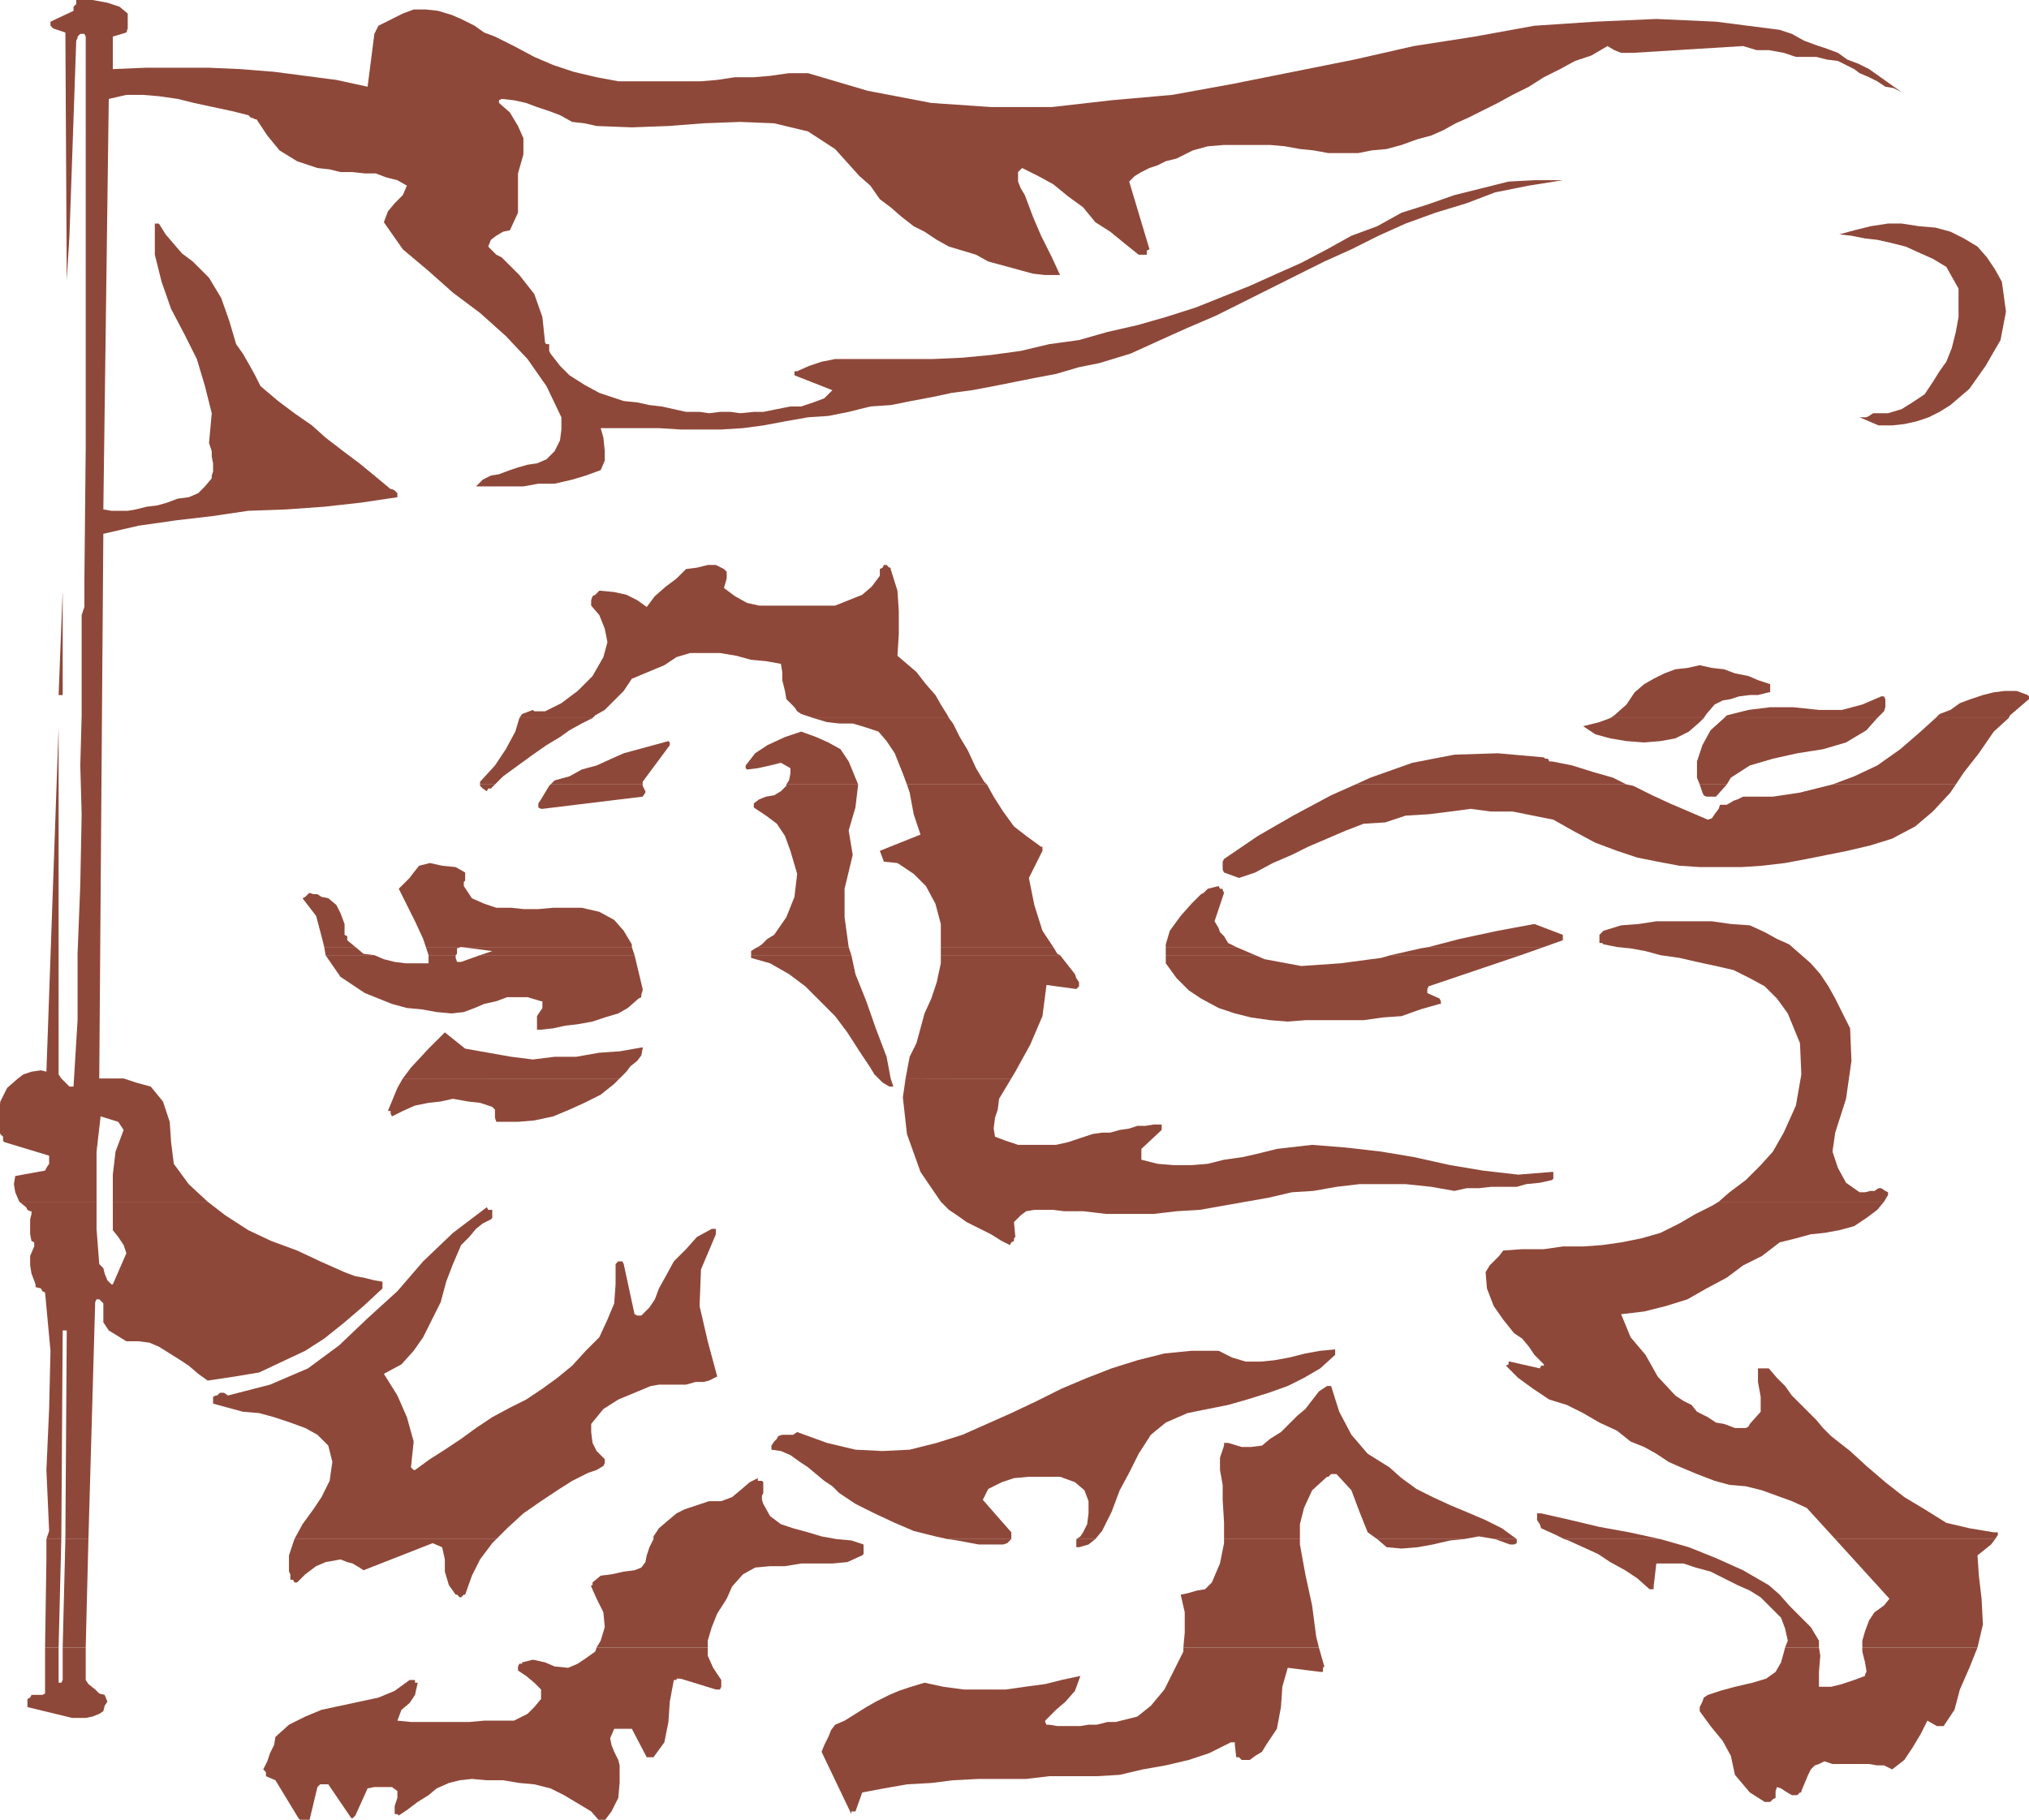 <svg xmlns="http://www.w3.org/2000/svg" width="359.34" height="322.359"><defs><clipPath id="a"><path d="M126 235h337v214H126Zm0 0"/></clipPath><clipPath id="b"><path d="M172 526h82v31.5h-82zm0 0"/></clipPath></defs><g clip-path="url(#a)" transform="translate(-126 -235.14)"><path fill="#8e4839" d="m129.422 448.02-.723-1.68-.238-1.442.238-1.437 5.281-.961.239-.48.48-.72v-1.44l-7.918-2.4-.242-.241v-.719l-.48-.48-.239-.72v-2.878l.239-2.16 1.203-2.403 1.918-1.68.96-.718 1.438-.48 1.684-.243.957.242 2.16-60.96v61.44l.48.72 1.442 1.441h.719l.718-11.762v-11.757l.48-12.243.243-12.48-.242-8.64.242-8.88v-17.757l.48-1.442v-4.32l.239-24v-72.72l-.239-.48h-.722l-.48.48v.238l-.239.48-1.2 34.56-.48 7.921-.242-43.922-2.156-.718-.48-.48v-.72l4.078-1.921v-.72l.48-.48v-.718h2.879l2.64.48 2.16.719 1.442 1.2v2.64l-.242.718-2.399.723v5.758l5.758-.238h11.282l5.52.238 6 .48 5.519.72 5.52.722 5.523 1.199 1.199-9.36.719-1.44 1.44-.72 1.438-.718 1.442-.723 1.922-.719h2.16l2.156.239 2.402.722 1.68.719 2.399 1.2 1.68 1.198 1.921.723 3.36 1.68 3.601 1.918 3.36 1.441 3.597 1.2 4.082.96 3.84.72h14.64l2.88-.24 3.12-.48h3.36l2.879-.242 3.36-.476h3.363l10.558 3.117 11.281 2.16 10.559.723h10.8l10.56-1.204 10.8-.957 10.559-1.921 21.601-4.32 10.559-2.4 10.8-1.679 10.56-1.922 10.8-.719 10.8-.48 10.56.48 11.28 1.442 2.16.719 2.161 1.199 1.922.719 2.156.722 1.922.719 1.68 1.2 1.922.722 1.918.957 5.761 4.082-1.441-.723-1.442-.238-1.437-.96-1.441-.72-1.68-.718-.961-.723-1.438-.719-1.441-.719-1.922-.242-1.918-.48h-3.601l-2.16-.719-2.637-.48h-2.16l-2.403-.72-19.437 1.2h-2.16l-1.204-.48-1.199-.72-2.879 1.68-2.879.961-2.64 1.438-2.88 1.441-2.64 1.68-2.883 1.441-2.636 1.438-5.282 2.64-2.16.961-2.16 1.2-2.16.96-2.64.72-2.641.96-2.64.72-2.638.241-2.402.48h-5.277l-2.64-.48-2.403-.242-2.64-.48-2.638-.239h-8.16l-2.883.239-2.636.722-2.883 1.438-1.918.48-1.441.723-1.442.476-1.437.723-1.2.719-.96.96 3.597 12-.476.24v.722h-1.442l-2.398-1.922-2.64-2.16-2.642-1.68-2.16-2.64-2.64-1.919-2.64-2.16-2.642-1.441-2.878-1.442-.239.243-.48.48v1.68l.48 1.199.719 1.2 1.441 3.84 1.438 3.358 1.922 3.84 1.437 3.121h-2.636l-2.16-.238-2.641-.723-5.281-1.437-2.16-1.2-2.4-.722-2.401-.719-2.16-1.199-2.16-1.441-1.919-.961-2.16-1.68-1.922-1.68-1.918-1.437-1.68-2.402-1.921-1.68-4.32-4.8-4.797-3.118-6-1.442-6-.242-6.48.242-6.243.48-6.48.24-6.239-.24-2.16-.48-2.16-.242-2.16-1.199-1.918-.719-2.16-.718-1.922-.723-2.16-.48-2.16-.239-.481.238v.48l1.922 1.68 1.437 2.403.961 2.16v2.879l-.96 3.36v6.96l-1.438 3.121-1.2.239-1.203.718-.957.723-.48 1.2.719.718.718.723.961.476 3.121 3.121 2.641 3.36 1.438 4.082.48 4.558.242.243h.48v1.199l.239.48 1.68 2.16 1.68 1.68 2.64 1.68 2.64 1.437 2.16.723 2.16.719 2.4.242 2.16.476 2.16.243 4.32.96h2.398l1.68.239 1.922-.238h1.922l1.68.238 2.398-.238h1.68l2.398-.48 2.402-.481h1.918l2.16-.72 1.922-.722 1.442-1.437-6.723-2.64v-.724h.48l2.16-.957 2.161-.722 2.398-.48h17.282l5.28-.239 5.04-.48 5.281-.72 5.04-1.198 5.28-.723 5.04-1.438 5.28-1.203 5.04-1.437 5.277-1.68 4.801-1.922 4.8-1.918 4.802-2.16 4.32-1.922 4.559-2.398 4.32-2.403 4.558-1.68 4.32-2.398 4.563-1.441 4.797-1.68 9.602-2.398 4.558-.242h5.043l-6 .96-6 1.2-5.043 1.922-5.52 1.68-5.277 1.917-4.8 2.16-4.801 2.403-4.8 2.16-4.802 2.398-4.797 2.403-9.601 4.797-5.04 2.16-4.8 2.16-5.281 2.402-5.52 1.68-3.597.719-4.082 1.199-3.84.723-3.602.718-3.598.72-3.84.722-3.6.476-3.36.723-3.84.719-3.602.718-3.597.243-3.84.96-3.602.72-3.597.238-4.082.722-3.84.719-3.602.48-3.84.239h-7.199l-3.84-.239h-10.32l.48 1.68.243 2.399v1.68l-.723 1.683-2.64.957-2.4.723-3.12.718h-2.88l-2.64.48h-8.398l1.199-1.198 1.441-.723 1.438-.238 1.922-.72 1.437-.48 1.684-.48 1.68-.242 1.68-.719 1.437-1.441.96-1.918.243-1.922v-2.16l-2.64-5.52-3.36-4.8-3.844-4.079-4.558-4.082-4.801-3.598-4.32-3.84-4.56-3.84-3.359-4.8.72-1.922 1.198-1.437 1.442-1.442.719-1.68-1.68-.96-1.918-.48-1.922-.72h-1.918l-2.16-.238h-2.16l-1.922-.48-2.16-.243-3.598-1.199-3.121-1.918-2.16-2.64-1.918-2.88h-.242l-.48-.241h-.24l-.48-.48-2.878-.72-3.364-.718-3.36-.723-2.878-.719-3.36-.48-2.878-.239h-2.883l-3.117.72-.961 72.718 1.437.242h2.883l1.438-.242 1.921-.48 1.918-.239 1.68-.48 1.922-.72 1.922-.241 1.68-.719 1.199-1.2 1.199-1.44v-.481l.238-.719v-1.441l-.238-1.2v-.96l-.48-1.438.48-5.281-1.2-4.8-1.44-4.802-2.16-4.316-2.4-4.563-1.679-4.8-1.2-4.797v-5.524h.72l1.199 1.922 1.441 1.68 1.438 1.68 1.922 1.44 2.879 2.88 2.16 3.601 1.441 4.079 1.2 4.082 1.199 1.68.96 1.679 1.2 2.16.96 1.918 3.122 2.64 2.879 2.16 3.12 2.161 2.4 2.16 3.12 2.399 2.88 2.16 2.64 2.16 2.879 2.402h.242l.476.239.48.48v.719l-6.48.96-6.476.72-6.723.48-6.719.242-6.48.957-6.238.723-6.723.96-6.238 1.438-.723 96.48h4.32l2.16.72 2.641.722 2.16 2.64 1.2 3.598.242 3.602.48 3.84 2.64 3.597 3.36 3.122h-16.8v-4.801l.48-4.078 1.437-3.84-.957-1.442-3.12-.96-.72 6.242v8.879h-13.68"/></g><path fill="#8e4839" d="m304.379 212.879 1.922-1.68 2.879-2.16 2.64-2.64 2.16-2.399 1.918-3.36 2.16-4.8.962-5.52-.239-5.52-2.16-5.28-1.922-2.641-2.16-2.16-2.64-1.438-2.88-1.441-3.12-.719-3.36-.723-3.117-.718-3.363-.48-2.637-.72-2.64-.48-2.403-.242-2.399-.477-.242-.242h-.476v-1.441l.718-.72 3.122-.96 3.117-.238 3.12-.48h9.84l3.36.48 3.36.238 2.64 1.203 2.16 1.2 2.16.96 1.922 1.68 1.918 1.68 1.68 1.918 1.441 2.16 1.2 2.16 2.64 5.281.238 5.758-.957 6.723-1.921 6-.48 3.359.96 2.879 1.441 2.64 2.399 1.68h.96l.962-.238h.718l.72-.48h.48l.718.48.48.238v.48l-.718 1.2h-29.28M8.219 272.64l.48-1.44-.48-10.802.48-10.8.242-10.317-.96-10.32-.481-.242-.238-.48L6.3 228v-.48l-.723-1.922-.238-1.438v-1.68l.719-1.68v-.722l-.48-.238-.24-1.2V216l.24-.96v-.481h-.24l-.48-.239-.238-.48-1.2-.961H17.1v4.8l.477 6.239.723.723.238.957.48 1.203.72.719h.241L22.38 222l-.48-1.441-.958-1.438-.96-1.203v-5.04h16.8l3.117 2.403 4.082 2.637 4.079 1.922 4.562 1.68 4.078 1.917 4.32 1.922 1.922.72 1.438.241 1.922.48 1.437.24v1.198l-3.36 3.121-3.358 2.88-3.598 2.882-3.363 2.16-4.079 1.918-4.082 1.922-4.32.719-4.797.719-1.68-1.2-1.68-1.441-1.44-.957-1.922-1.203-1.918-1.2-1.68-.718-1.922-.242h-2.16l-3.117-1.918-.961-1.442v-3.36l-.723-.718h-.476l-.243.48-1.199 42h-4.082l.242-36.96h-.718l-.243 36.96H8.22"/><path fill="#8e4839" d="m52.14 272.64 1.438-2.64 1.922-2.64 1.441-2.16 1.438-2.88.48-3.36-.718-2.882-1.922-1.918-2.16-1.2-2.637-.96-2.883-.96-2.64-.72-2.88-.242-5.28-1.437v-1.204l.48-.238h.242l.48-.48h.72l.718.48 7.441-1.918 6.72-2.883 5.519-4.078 5.043-4.8 5.277-4.801 4.562-5.282 5.278-5.039 6-4.558.242.48h.719v1.438l-.239.242-1.441.719-1.2.96-1.198 1.442-1.442 1.438-1.441 3.359-1.2 3.121-.96 3.602-1.438 2.879-1.68 3.359-1.68 2.402-2.16 2.399-3.12 1.68 2.398 3.84 1.68 3.84 1.203 4.32-.48 4.558.48.48h.238l2.64-1.918 2.641-1.68 2.88-1.921 2.64-1.918 2.879-1.922 3.12-1.68 2.88-1.441L96.059 246l2.64-1.922 2.64-2.16 2.4-2.637 2.402-2.402 1.437-3.121 1.203-2.88.239-3.358v-3.602l.48-.48h.719l.242.48 1.918 8.883.48.238h.72l1.44-1.441.961-1.438.72-1.922 1.198-2.16 1.442-2.64 2.16-2.157 1.922-2.16 2.637-1.441h.722v.96l-2.64 6.239-.243 6.48 1.442 6.239 1.68 6.242-1.442.719-.957.242h-1.441l-1.68.48h-4.8l-1.438.239-2.883 1.199-2.879 1.199-2.64 1.68-2.16 2.64v1.442l.241 1.918.72 1.441 1.44 1.441v.72l-.242.48-1.199.718-1.441.48-1.438.72-1.441.722L98.7 264l-2.88 1.918-3.12 2.16-2.88 2.64-1.922 1.923H52.141m63.597-.001v-.48l.961-1.441 1.68-1.438 1.441-1.203 1.442-.719 2.16-.718 2.156-.723h2.16l1.922-.719 1.442-1.199 1.68-1.441 1.437-.72v.481h.722l.239.239v1.921l-.239.48v.72l.239.718 1.199 2.16L138.3 270l2.16.719 2.64.718 2.399.723 2.64.48h-32.402m52.083 0-2.16-.48-3.84-.96-3.36-1.442-3.6-1.68-3.36-1.68-2.879-1.918-1.2-1.199-1.44-.96-1.442-1.2-1.437-1.203-1.442-.957-1.68-1.203-1.68-.719-1.679-.238v-.723l.48-.719.477-.48.242-.48.72-.239h1.92l.72-.48 5.28 1.918 5.04 1.203 4.8.238 4.802-.238 4.796-1.203 4.563-1.438 4.32-1.922 4.32-1.918 4.56-2.16 4.32-2.16 4.558-1.922 4.32-1.68 4.563-1.437 4.797-1.203 4.8-.477h4.801l2.399 1.2 2.402.718h2.64l2.4-.238 2.64-.48 2.879-.723 2.64-.477 2.64-.242V240l-2.64 2.398-2.879 1.68-2.882 1.442-3.36 1.199-3.84 1.199-3.359.96-3.602.72-3.597.722-3.84 1.68-2.64 2.16-2.16 3.36-1.68 3.359L198.3 264l-1.442 3.84-1.68 3.36-1.199 1.44h-3.359l.719-.48.48-.723.72-1.437.241-1.922v-2.16l-.72-1.918-1.68-1.441-2.64-.961h-5.52l-2.64.242-2.157.719-2.402 1.199-.961 1.922 5.043 5.757v1.204H167.82m48.961-.001v-2.882l-.242-4.078v-2.64l-.48-2.642v-2.16l.722-2.16v-.48h.719l2.398.722h1.68l1.922-.242 1.441-1.2 1.918-1.198 2.88-2.88 1.44-1.202 2.4-3.118 1.44-.96h.72l1.44 4.558 2.16 4.082 2.88 3.36 3.84 2.398 2.16 1.922 2.64 1.918 2.88 1.441 3.12 1.442 2.88 1.199 3.363 1.441 2.878 1.438 2.641 1.922h-3.84l-2.883-.48-2.636.48h-15.364l-1.68-1.204-1.437-3.597-1.441-3.84-2.64-2.879h-.962l-.476.477h-.242L232.379 264l-1.438 3.121-.722 2.879v2.64H216.78m60.24 0-1.442-.722-2.637-1.2-.242-.718-.48-.719v-1.203h.722l5.278 1.203 5.043 1.2 5.277.956 5.52 1.204h-17.04m48.001-.001-5.04-5.519-2.64-1.203-2.64-.957-2.641-.961-2.88-.719-2.878-.242-2.64-.719-3.122-1.199-2.879-1.203-2.16-.957-2.16-1.441-2.16-1.2-2.399-.96-2.402-1.922-3.117-1.438-2.883-1.68-2.879-1.441-3.121-.961L271.5 246l-2.64-1.922-2.16-2.16.48-.238v-.48h.242l5.277 1.198.242-.48h.48v-.238l-1.683-1.68-.957-1.441-1.203-1.438-1.437-.96-1.922-2.403-1.68-2.399-1.2-3.12-.237-2.88.718-1.199 1.68-1.68.719-.96 3.36-.239h3.843l3.36-.48h3.597l3.36-.242 3.363-.48 3.597-.72 3.36-.96 3.363-1.68 2.879-1.68 2.879-1.441 1.199-.72h29.281l-1.2 1.442-1.92 1.438-2.161 1.441-2.64.719-2.637.48-2.403.243-2.64.718-2.88.72-3.12 2.401-3.36 1.68-2.879 2.16-3.601 1.918-3.36 1.922-3.84 1.2-3.84.96-4.077.48 1.68 4.079 2.64 3.121 2.156 3.84 3.121 3.36 1.442.96 1.437.719.961 1.2 1.922.96 1.437.961 1.442.238 1.922.723h1.918l.48-.242.238-.48 1.922-2.16v-2.641l-.48-2.637v-2.403h1.922l1.437 1.68 1.442 1.442 1.199 1.68 4.32 4.32 1.2 1.44 1.44 1.438 3.36 2.641 2.88 2.64 3.358 2.88 3.364 2.64 3.597 2.16 3.84 2.399 4.082.96 4.32.72h.72v.48l-.481.723h-28.32M7.98 291.84l.239-15.602v-3.597h2.64l-.48 19.199H7.98m3.122 0 .476-19.2h4.082l-.48 19.2h-4.078m94.558 0 .719-1.2.723-2.402-.243-2.64-1.199-2.399-.96-2.16v-.238h.241v-.48l1.438-1.2 1.922-.242 2.16-.48 1.918-.239 1.2-.48.722-.961.238-1.2.48-1.44.72-1.438h32.402l2.64.238 2.16.719v1.683l-.242.239-2.64 1.199-2.637.242h-5.524l-2.878.476h-2.641l-2.64.243-2.16 1.199-1.919 2.16-.96 2.16-1.68 2.64-.961 2.4-.72 2.402v1.199H105.66"/><path fill="#8e4839" d="m209.578 291.84.242-2.64v-3.602l-.718-3.118 1.199-.242 1.68-.48 1.44-.238 1.2-1.2 1.438-3.36.722-3.6v-.72h13.438v.958l.96 5.28 1.2 5.52.723 5.52.476 1.922h-24m106.562 0 .481-1.2-.48-2.16-.72-1.921-1.921-1.918-1.68-1.68-1.922-1.203-2.16-.957-2.398-1.203-2.399-1.2-2.64-.718-2.16-.72h-4.801l-.48 4.08v.48h-.72l-2.16-1.922-2.16-1.438-2.64-1.441-2.16-1.438-2.641-1.203-2.64-1.2-.72-.237h17.04l5.043 1.437 4.796 1.922 4.801 2.16 4.563 2.64 1.918 1.68 1.68 1.918 3.84 3.84 1.44 2.403v1.199h-6m13.68 0v-1.2l.48-1.68.72-1.92.96-1.442 1.68-1.2.961-1.199-9.601-10.558h28.32l-.719.957-2.402 1.922.242 3.601.48 4.078.239 4.559-.961 4.082H329.82m-277.68-19.2-.96 2.88v2.878l.242.48v.962h.476l.243.48h.48l1.438-1.441 1.921-1.442 1.68-.718 2.64-.48 1.2.48.96.242 1.2.719.719.48 12.242-4.8 1.68.718.48 2.16v2.16l.719 2.403 1.2 1.68h.241l.48.48h.24l.48-.48h.238l1.2-3.36 1.44-2.883 2.16-2.879.72-.718H52.14m115.68-.001 1.68.239 3.84.719h4.32l.719-.239.48-.48.243-.238H167.82m22.801-.001v1.438h.48l1.68-.48 1.2-.957h-3.36m53.277-.001 1.68 1.438 2.64.242 2.884-.242 2.636-.48 3.121-.72 2.403-.237h-15.364m20.883-.001 2.64.958h.72l.48-.239v-.718h-3.84M7.98 291.84V300l-.48.238H5.578l-.238.48-.48.243v1.437l7.921 1.922h2.399l1.199-.242 1.2-.48.722-.477.238-.96.48-.724-.48-1.199-.96-.238-.72-.719-1.199-.96-.48-.723v-5.758h-4.078v5.758l-.243.48h-.48v-6.238H7.98"/><g clip-path="url(#b)" transform="translate(-126 -235.14)"><path fill="#8e4839" d="m231.66 526.98-.238.72-1.684 1.198-1.437.961-1.68.72-2.402-.24-1.68-.718-2.16-.48-1.918.48v.238h-.48l-.243.48v.72l1.442.96 1.441 1.2 1.2 1.203v1.68l-1.2 1.437-1.2 1.2-1.44.722-.961.48h-5.282l-2.636.239h-10.32l-2.403-.239.723-1.921 1.437-1.2.961-1.441.48-2.16h-.48v-.48h-.96l-2.642 1.921-2.878 1.2-3.36.718-3.36.723-3.359.719-2.882 1.199-2.88 1.441-2.398 2.16-.242 1.442-.719 1.437-.48 1.442-.719 1.437.48.48v.723l1.68.719 4.078 6.719.48.48h1.442l1.438-6 .48-.48h1.442l4.078 6h.242l.48-.48 2.16-4.798 1.2-.242h3.12l.958.723v1.2l-.48 1.437v1.441h.48l.242.238 1.438-.957 1.921-1.441 1.918-1.2 1.442-1.199 2.16-.96 1.922-.481 2.156-.238 2.64.238h2.884l2.878.48 2.641.239 2.879.722 2.398 1.2 2.403 1.437 2.398 1.442 1.68 1.921h.48l1.442-1.921 1.199-2.399.238-2.64v-3.122l-.238-.96-.719-1.438-.48-1.2-.242-1.202.722-1.68h3.117l2.641 5.043h1.2l1.921-2.64.719-3.602.242-3.602.719-3.84h.48v-.238h.72l6.241 1.922h.719l.238-.48v-1.204l-1.437-2.16-.961-2.156v-1.442h-19.68"/></g><path fill="#8e4839" d="M209.578 291.84v.719l-1.68 3.359-1.68 3.363-2.398 2.88-2.398 1.917-3.844.961h-1.437l-1.922.48h-1.438l-1.441.239h-4.078l-1.442-.238h-.48l-.238-.48v-.24l1.918-1.921 1.68-1.441 1.679-1.918.96-2.641-3.359.719-2.878.722-3.602.48-3.36.481h-7.44l-3.598-.48-3.364-.723-2.398.723-2.16.719-1.68.718-2.398 1.2-1.68.96-1.922 1.2-1.922 1.203-1.68.719-.718.96-.48 1.2-.72 1.441-.48 1.2 5.281 11.038v-.48h.719l1.2-3.36 3.84-.718 4.081-.723 4.32-.238 3.84-.48 4.559-.239h8.398l4.082-.48h8.399l4.082-.243 4.078-.96 4.082-.72 4.078-.96 3.602-1.2 3.84-1.917h.718v.48l.242 2.16h.48l.477.477h1.442l.96-.719 1.2-.719.719-1.199 1.922-2.883.718-3.84.243-3.597.957-3.364 5.761.723h.48v-.723l.24-.238-.962-3.36h-24m106.562.001-.242.96-.476 1.68-.961 1.68-1.68 1.2-2.402.718-3.117.723-2.64.719-2.161.718-.723.48-.238.72-.48.96v.723l1.921 2.637 2.16 2.64 1.438 2.641.723 3.36 2.636 3.12 2.641 1.68h.961l.48-.48.48-.239v-1.199l.24-.722.722.242.719.48 1.199.719h.96l.481-.48h.239v-.239l1.199-2.883.48-.96.723-.72.719-.238.96-.48 1.438.48h6.48l1.442.239h1.2l1.44.719 2.16-1.68 1.438-2.16 1.442-2.399 1.199-2.398 1.68.957h1.199l1.922-2.88.96-3.597 1.68-3.844 1.438-3.597H329.82v.719l.48 1.921.24 1.438v.242l-.24.48v.239l-1.921.719-2.16.722-1.918.48h-2.16v-2.64l.238-2.879-.238-1.441h-6M91.98 127.2l.48-.72 1.919-.722.242.242h1.918l2.883-1.441 2.879-2.16 2.64-2.641 1.918-3.36.72-2.64-.477-2.399-.961-2.398-1.442-1.68v-.96l.242-.723.48-.239.72-.718h.238l2.402.238 2.16.48 1.918.961 1.68 1.2 1.441-1.922 1.918-1.68 1.922-1.438 1.68-1.68 1.922-.241 1.918-.48h1.441l1.438.722.48.48v1.2l-.48 1.68 1.922 1.437 2.16 1.203 2.16.48h13.437l2.403-.96 2.398-.962 1.68-1.441L155.82 102v-1.2l.48-.241.24-.48h.48l.48.48h.238v.242l1.203 3.84.239 3.597v4.082l-.239 3.84 1.68 1.438 1.68 1.441 1.68 2.16 1.68 1.922.96 1.68 1.2 1.918.238.48h-24l-2.16-.719-.72-.48-.48-.719-.719-.722-.718-.72-.242-1.44-.48-1.919v-1.44l-.24-1.442-2.64-.477-2.64-.242-2.641-.719-2.879-.48h-5.281l-2.399.718-2.16 1.442-5.762 2.398-1.437 2.16-3.36 3.36-1.68.96-.48.481h-12.96m193.199.001.718-.481 2.16-1.918 1.442-2.16 1.68-1.442 1.68-.96 1.921-.958 1.918-.722 2.16-.239 2.16-.48 2.16.48 2.16.239 1.923.722 2.398.477 1.68.722 2.16.72v1.44h-.238l-1.922.481h-1.442l-1.918.238-1.44.48-1.438.24-1.442.722-1.441 1.68-.48.718h-16.56m20.161.001.48-.481 3.84-.961 3.84-.477h4.078l4.563.477h4.078l3.601-.957 3.36-1.442h.48l.238.48v1.442l-.238.719-1.2 1.2h-27.12m37.441 0 .719-.72 1.922-.722 1.68-1.2 1.918-.718 2.16-.719 1.922-.48 1.918-.243h2.16l1.922.723.238.238v.48l-3.36 2.88-.242.48h-12.957M10.86 123.121h.242v-18.48l-.723 18.48h.48M332.7 75.36h2.402l2.16-.239 2.16-.48 2.156-.723 1.922-.957 1.922-1.203 1.68-1.438 1.68-1.441 2.878-4.078 2.64-4.563.962-5.039-.723-5.281-1.2-2.16-1.44-2.16-1.68-1.918-2.399-1.442-2.398-1.199-2.64-.719-2.884-.242-3.117-.48h-2.402l-3.117.48-2.883.723-2.64.719 2.16.238 2.402.48 2.16.242 2.16.48 2.879.72 2.64 1.199 2.16.96 2.4 1.442 2.16 3.84v5.04l-.481 2.64-.719 2.879-.96 2.398-1.2 1.68-1.2 1.922-1.44 2.16-2.16 1.441-1.919 1.2-2.402.718h-2.64l-.72.48-.48.239h-1.2l3.36 1.441"/><path fill="#8e4839" d="M85.02 138.96v-.48l2.64-2.882 1.918-2.88 1.684-3.12.718-2.399h12.961l-1.921.961-2.16 1.2-1.68 1.199-2.4 1.441-2.402 1.68-2.64 1.918-2.637 1.922-1.442 1.44h-2.64m12.481 0 .719-.722 2.64-.718 2.16-1.2 2.641-.722 2.64-1.2 2.16-.96 2.642-.72 2.636-.718 2.64-.719.243.239v.48l-4.8 6.48v.48H97.5m41.762 0 .476-.722.242-1.199v-.96l-1.68-.958-1.921.477-2.16.48-1.918.242-.242-.242v-.48l1.68-2.16 2.16-1.438 3.12-1.441 2.88-.961 2.64.96 2.16.962 2.16 1.199 1.442 2.16 1.68 4.082h-12.72m21.36-.001-.723-1.92-1.437-3.603-1.441-2.156-1.442-1.683-2.156-.72-2.402-.718h-2.399l-2.16-.242-2.402-.719h24l.722.961 1.2 2.399 1.44 2.402 1.438 3.117 1.442 2.402.48.48h-14.16m79.438 0 2.64-1.202 7.442-2.637 7.437-1.441 7.684-.243 8.16.723.238.238h.48l.239.48h.48l3.602.72 3.84 1.203 3.36.957 2.398 1.203h-48m60.961-.001-.48-1.202v-2.88l.96-2.878 1.441-2.64 2.399-2.16h27.12l-1.92 2.16-3.599 2.16-4.082 1.199-4.558.718-4.32.961-4.083 1.2-3.359 2.16-.719 1.203h-4.8m23.52-.001 3.839-1.44 4.082-1.922 4.078-2.88 3.602-3.12 2.64-2.399h12.957l-2.636 2.399-2.641 3.84-2.64 3.363-1.442 2.16h-21.84M285.18 127.2l-1.918.718-2.883.723 2.16 1.437 2.64.723 2.88.48 3.12.239 2.88-.239 2.64-.48 2.403-1.203 1.918-1.68.718-.719H285.18M57.422 167.758l-.48-1.918-.962-3.602-2.402-3.117.48-.242.481-.48.242-.239.719.238h.719l.722.48 1.2.243 1.437 1.2.723 1.437.719 1.922v1.918l.48.242v.719l1.441 1.199h-5.52m18.001 0-.48-1.438-1.442-3.12-1.441-2.88-1.438-2.882 1.918-1.918.723-.961.957-1.2 1.922-.48 2.16.48 2.398.239 1.68.96V156l-.238.238v.723l1.437 2.16 2.16.957 2.16.723h2.641l2.16.238h2.64l2.641-.238h5.04l3.12.719 2.641 1.44 1.68 1.919 1.437 2.402v.477H75.422"/><path fill="#8e4839" d="m134.219 167.758.722-.477.957-.96 1.204-.723 2.16-3.118 1.437-3.601.48-4.078-1.199-4.082-.96-2.64-1.442-2.161-1.918-1.438-2.16-1.44v-.72l.96-.722 1.2-.477 1.442-.242 1.199-.719.96-.96v-.24h12.72l-.481 4.08-1.2 4.081.72 4.316-1.442 6v5.043l.723 5.278h-16.082m32.402 0v-4.078l-.96-3.602-1.68-3.117-2.16-2.16-2.88-1.922-2.402-.238-.719-1.922 7.2-2.88-1.2-3.6-.718-3.84-.48-1.438h14.16l1.198 2.16 1.68 2.637 1.918 2.64 2.16 1.68 2.64 1.922h.243v.719l-2.402 4.8.96 4.801 1.442 4.559 1.918 2.879h-19.918m39.839 0v-.477l.72-2.402 1.922-2.64 1.918-2.16.96-.958.72-.723.48-.238.718-.723 1.922-.476.239.476h.48v.243l.242.48-1.68 5.04.72 1.198.238.723.722.719.719 1.2 1.441.718h-12.48m46.559 0 5.52-1.438 6.722-1.441 6.476-1.2 5.043 1.919v.96l-3.36 1.2H253.02m-168-28.798v.24l.48.48.719.48.242-.48h.48l.72-.72H85.02m12.48 0-.238.24-.723 1.198-.719 1.2-.48.722v.72l.48.241h.239l17.761-2.16.48-.723v-.238l-.48-.96v-.24H97.5m142.559 0-4.32 1.919-6.72 3.601-6.238 3.598-6 4.082-.242.48v1.438l.242.48 2.64.962 2.88-.961 3.12-1.68 3.36-1.442 2.88-1.437 3.359-1.441 3.359-1.438 3.121-1.203 3.84-.238 3.601-1.2 4.079-.242 3.84-.48 3.6-.477 3.599.477h3.84l3.601.722 3.602.72 3.84 2.16 3.597 1.921 3.84 1.438 3.601 1.199 3.598.723 3.844.718 3.598.239h7.44l3.599-.239 4.082-.48 3.84-.719 3.597-.722 3.602-.72 4.082-.96 3.84-1.2 4.078-2.16 3.12-2.64 3.122-3.36.957-1.437h-21.84l-.96.238-4.798 1.2-4.8.722h-5.282l-.96.477-.72.242-1.199.719h-1.199l-.242.722-.719.957-.48.723-.72.238-3.358-1.441-3.364-1.438-3.117-1.441-3.36-1.68-1.202-.238h-48"/><path fill="#8e4839" d="m301.02 138.96.48 1.438.238.48.48.243h1.68l1.922-2.16h-4.8M57.66 169.2l-.238-1.442h5.52l1.437 1.203 1.922.238h-8.64m18.237.001-.476-1.442h36.476l.48 1.441H85.02l2.16-.719-5.52-.722-.719.242v.96l-.242.24h-4.8m57.121 0v-.72l.718-.48.48-.242h16.083l.48 1.441H133.02m33.601.001v-1.442h19.918l.723 1.203.476.238h-21.117m39.839.001v-1.442h12.481l3.36 1.441h-15.84m39.839.001 5.278-1.2 1.442-.242h20.402l-4.082 1.441H246.3M71.34 191.04l1.441-1.919 3.117-3.363 2.883-2.88 3.598 2.88 4.082.722 4.078.72 3.84.48 3.84-.48h3.84l4.082-.72 3.597-.242 4.082-.718v.238l-.242 1.203-.719.957-1.199.96-.719.962-1.203 1.2H71.34"/><path fill="#8e4839" d="m155.578 191.04-.719-.72-.718-1.199-1.922-2.883-2.16-3.36-2.16-2.878-2.637-2.64-2.64-2.641-2.884-2.16-3.36-1.918-3.358-.961v-.48h17.761l.719 3.359 1.922 4.8 1.68 4.801 1.918 5.04.718 3.84h-2.16m4.801 0 .723-3.84 1.199-2.4 1.437-5.28 1.203-2.641.957-2.879.723-3.36v-1.44h21.117l2.64 3.359.243.722.48.719v.719l-.48.48-5.281-.719-.719 5.52-2.16 5.04-2.64 4.8-.72 1.2H160.38M57.66 169.2l.48.718 2.16 3.121 2.16 1.441 2.161 1.438 2.399.96 2.402.962 2.637.719 2.64.242 2.64.48 2.641.239 2.16-.239 1.919-.722 1.68-.72 2.16-.48 1.921-.718h3.602l2.398.718h.239v1.2L95.102 180v2.398h.718l2.16-.238 2.16-.48 2.16-.243 2.641-.476 2.16-.723 2.399-.718 1.68-.961 1.922-1.68.476-.238v-.48l.242-.724v-.238l-1.441-6h-27.36l-3.359 1.2h-.719l-.242-.72v-.48h-4.8v1.442H71.82l-1.922-.243-1.918-.48-1.68-.719h-8.64m148.8.001v1.44l1.919 2.641 2.16 2.156 2.16 1.442 3.121 1.68 2.88.96 2.878.72 3.363.48 3.118.242 3.12-.242H241.5l3.36-.48 3.359-.239 3.36-1.2 3.362-.96h.239v-.48l-.239-.481-2.16-.961v-.719l.239-.48 16.32-5.52H246.3l-1.679.48-7.2.962-6.96.48-6.48-1.203-1.68-.719h-15.84M71.34 191.04l-.961 1.679-1.68 4.082h.48v.48l.243.477 1.918-.957 2.16-.961 2.398-.48 2.16-.239 2.16-.48 2.641.48 2.16.238 2.16.72.481.48V198l.238.719h3.84l2.883-.239 3.36-.722 2.878-1.2 2.641-1.199 2.879-1.441L108.78 192l.957-.96H71.34m84.238 0 .723.718 1.199.722h.719l-.48-1.44h-2.16"/><path fill="#8e4839" d="m160.379 191.04-.48 3.358.722 6.48 2.399 6.72 3.601 5.28 1.438 1.442 1.441.961 1.68 1.2 1.441.718 1.438.719 1.441.723 1.922 1.199 1.437.719.243-.48.476-.24v-.48l.242-.238-.242-2.64 1.203-1.2.957-.722 1.442-.239h3.36l1.92.239h3.36l4.078.48h8.403l4.078-.48 4.082-.239 4.078-.722 4.082-.72 4.078-.718 4.082-.96 3.84-.24 4.078-.722 4.082-.48h8.16l4.559.48 4.078.723 2.16-.48h2.16l2.16-.243h4.563l1.68-.48 2.398-.238 2.16-.48.243-.24v-1.202h-.243l-6 .48-6.238-.719-5.762-.96-6.48-1.438-5.758-.961-6.242-.719-6-.48-6.238.719-2.88.718-3.12.723-3.36.477-2.883.722-2.878.238h-3.122l-2.878-.238-2.88-.722v-1.918l3.598-3.36v-.96h-1.437l-1.442.238h-1.437l-1.442.48-1.68.242-1.679.48h-1.441l-1.68.239-2.16.719-2.16.722-2.16.48h-6.72l-2.16-.722-1.921-.719-.239-1.441.239-1.918.48-1.441.242-1.918 2.16-3.602H160.38M12.3 208.8h.481v-.722l-.48-.48-.48-.239h-.72v.72l.477.241v.48h.723"/></svg>
